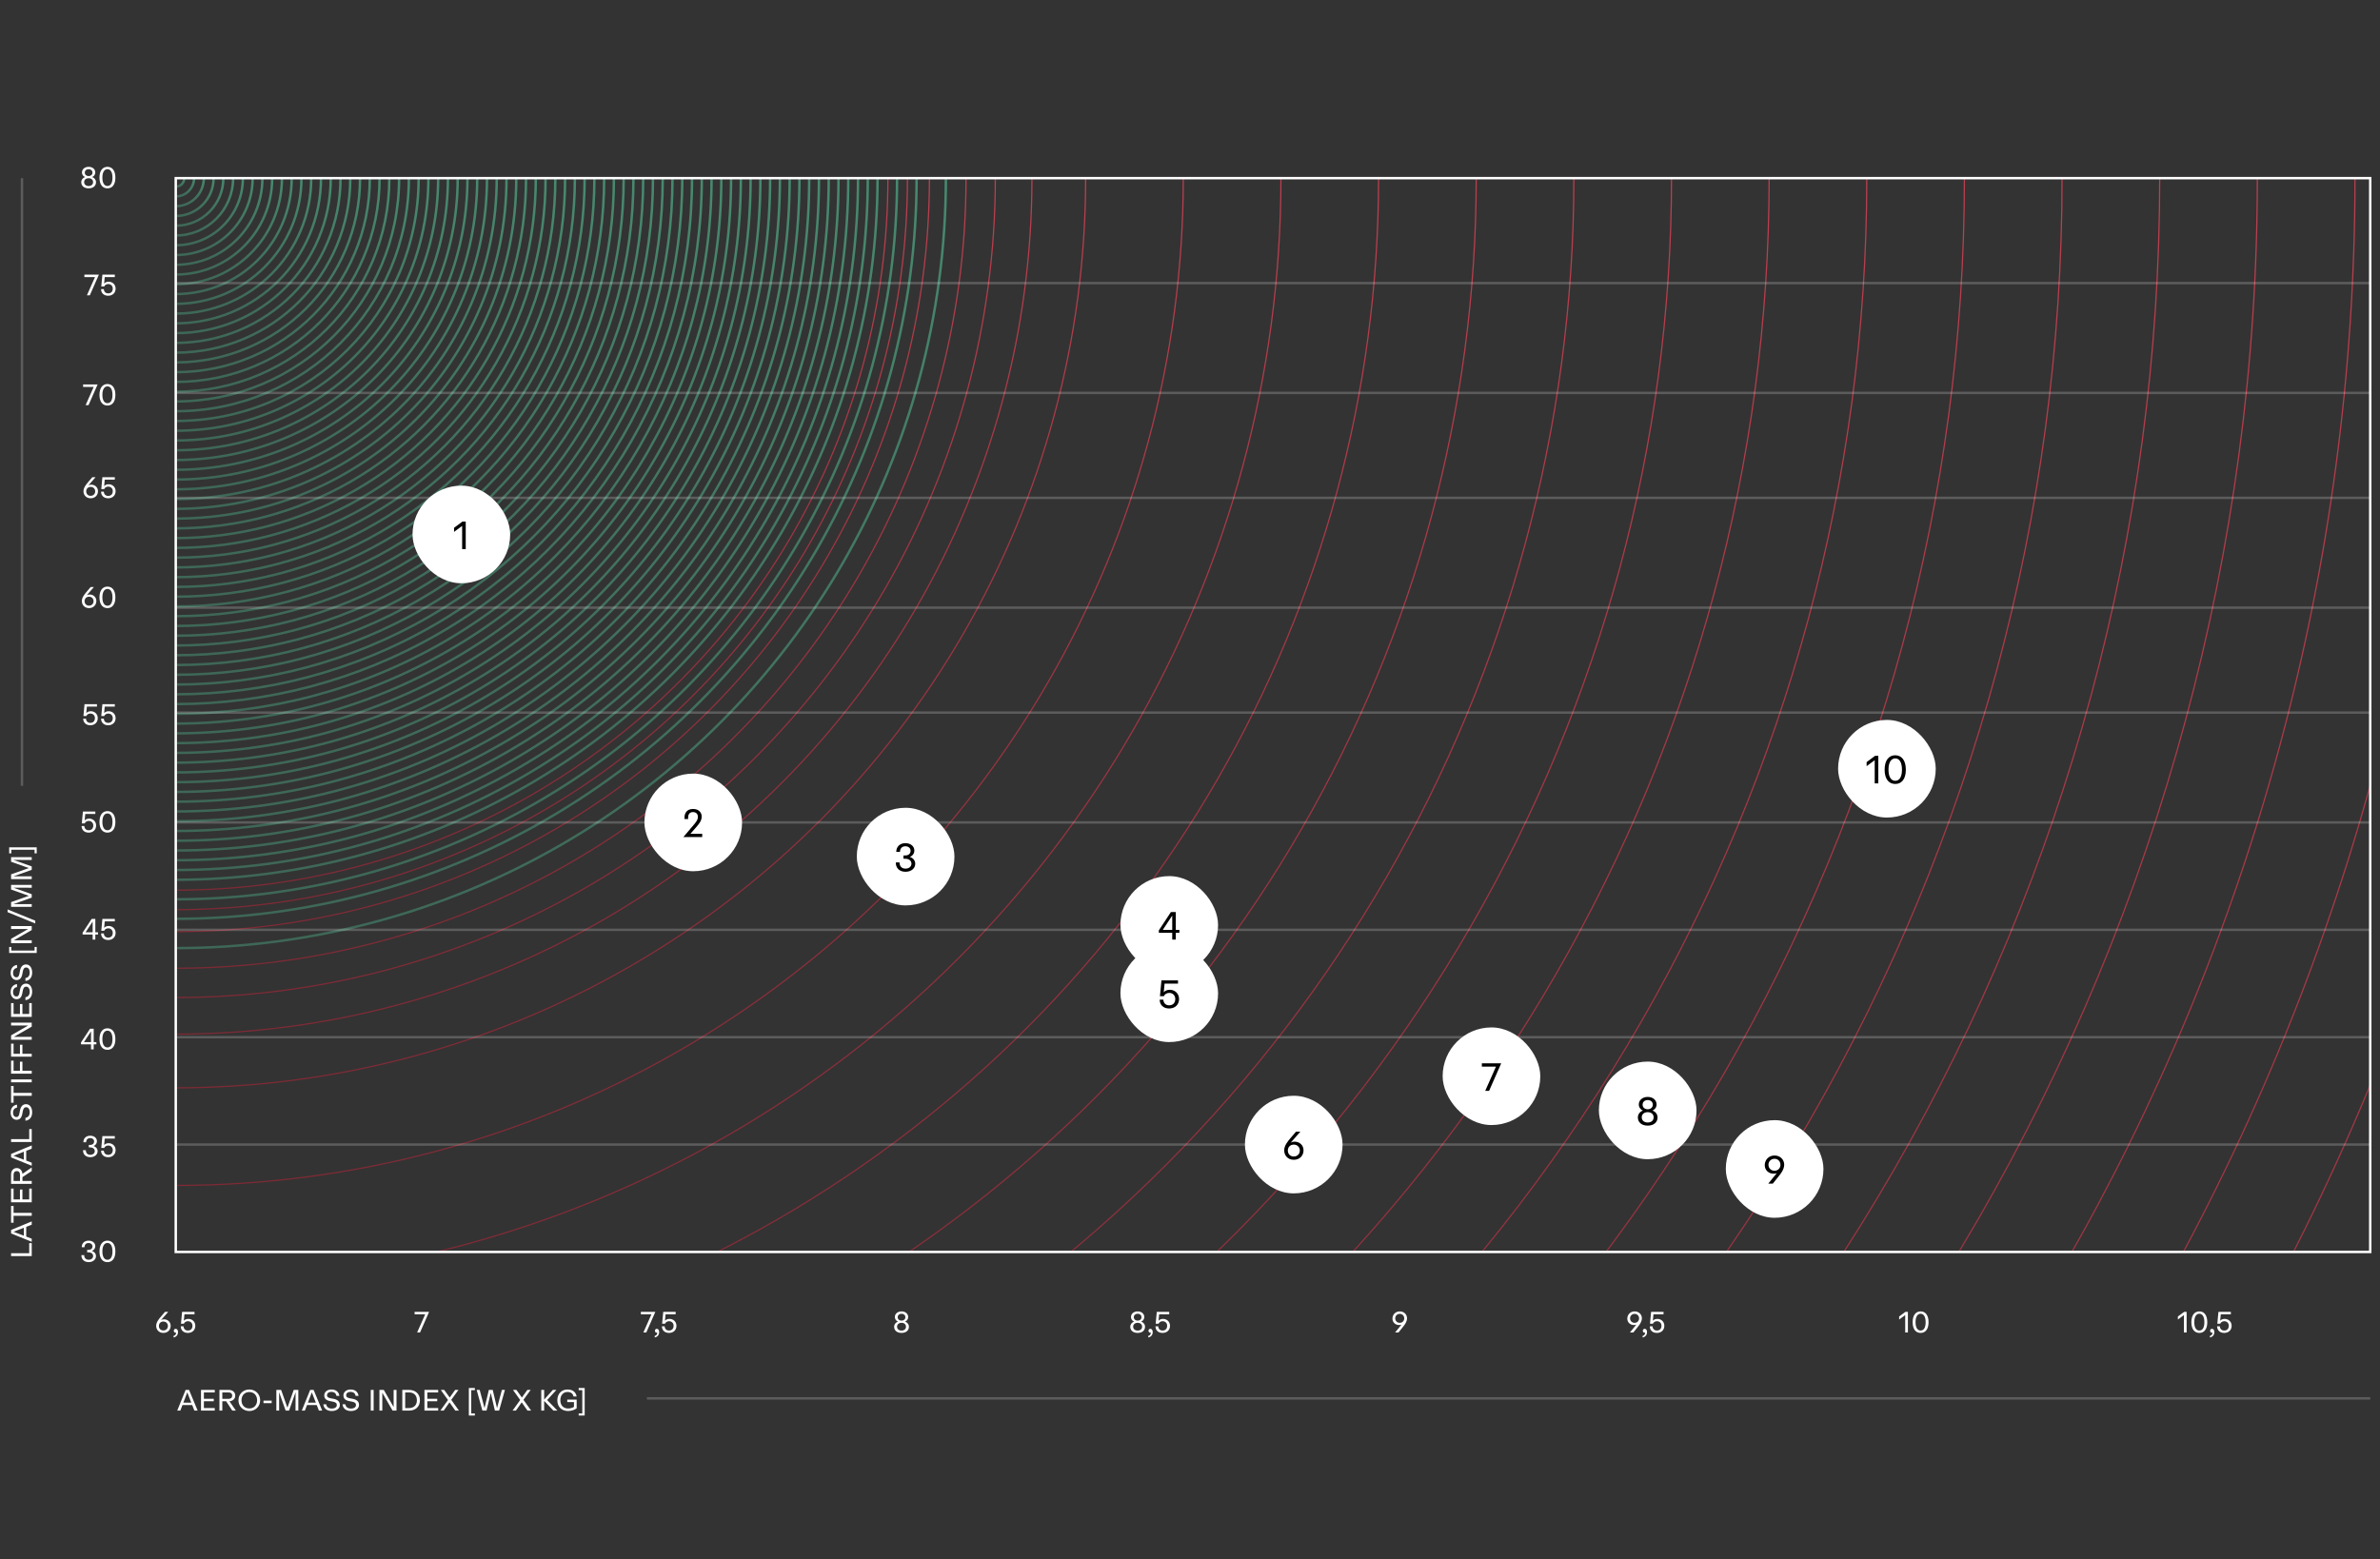 <svg xmlns="http://www.w3.org/2000/svg" fill="none" viewBox="0 0 975 639" height="639" width="975">
<rect x="0" y="0" width="975" height="639" fill="#333333" stroke="none"/>
<g clip-path="url(#clip0_6528_12482)">
<mask height="440" width="899" y="73" x="72" maskUnits="userSpaceOnUse" style="mask-type:alpha" id="mask0_6528_12482">
<rect stroke-width="0.31" stroke="black" fill="black" height="439.69" width="898.69" y="73.155" x="72.155"></rect>
</mask>
<g mask="url(#mask0_6528_12482)">
<circle stroke="url(#paint0_linear_6528_12482)" r="3.5" cy="73" cx="72"></circle>
<circle stroke="url(#paint1_linear_6528_12482)" r="7.5" cy="73" cx="72"></circle>
<circle stroke="url(#paint2_linear_6528_12482)" r="11.5" cy="73" cx="72"></circle>
<circle stroke="url(#paint3_linear_6528_12482)" r="15.5" cy="73" cx="72"></circle>
<circle stroke="url(#paint4_linear_6528_12482)" r="19.5" cy="73" cx="72"></circle>
<circle stroke="url(#paint5_linear_6528_12482)" r="23.5" cy="73" cx="72"></circle>
<circle stroke="url(#paint6_linear_6528_12482)" r="27.5" cy="73" cx="72"></circle>
<circle stroke="url(#paint7_linear_6528_12482)" r="31.5" cy="73" cx="72"></circle>
<circle stroke="url(#paint8_linear_6528_12482)" r="35.5" cy="73" cx="72"></circle>
<circle stroke="url(#paint9_linear_6528_12482)" r="39.5" cy="73" cx="72"></circle>
<circle stroke="url(#paint10_linear_6528_12482)" r="43.5" cy="73" cx="72"></circle>
<circle stroke="url(#paint11_linear_6528_12482)" r="47.5" cy="73" cx="72"></circle>
<circle stroke="url(#paint12_linear_6528_12482)" r="51.5" cy="73" cx="72"></circle>
<circle stroke="url(#paint13_linear_6528_12482)" r="55.5" cy="73" cx="72"></circle>
<circle stroke="url(#paint14_linear_6528_12482)" r="59.5" cy="73" cx="72"></circle>
<circle stroke="url(#paint15_linear_6528_12482)" r="63.5" cy="73" cx="72"></circle>
<circle stroke="url(#paint16_linear_6528_12482)" r="67.5" cy="73" cx="72"></circle>
<circle stroke="url(#paint17_linear_6528_12482)" r="71.5" cy="73" cx="72"></circle>
<circle stroke="url(#paint18_linear_6528_12482)" r="75.5" cy="73" cx="72"></circle>
<circle stroke="url(#paint19_linear_6528_12482)" r="79.5" cy="73" cx="72"></circle>
<circle stroke="url(#paint20_linear_6528_12482)" r="83.5" cy="73" cx="72"></circle>
<circle stroke="url(#paint21_linear_6528_12482)" r="87.5" cy="73" cx="72"></circle>
<circle stroke="url(#paint22_linear_6528_12482)" r="91.5" cy="73" cx="72"></circle>
<circle stroke="url(#paint23_linear_6528_12482)" r="95.5" cy="73" cx="72"></circle>
<circle stroke="url(#paint24_linear_6528_12482)" r="99.5" cy="73" cx="72"></circle>
<circle stroke="url(#paint25_linear_6528_12482)" r="103.5" cy="73" cx="72"></circle>
<circle stroke="url(#paint26_linear_6528_12482)" r="107.5" cy="73" cx="72"></circle>
<circle stroke="url(#paint27_linear_6528_12482)" r="111.5" cy="73" cx="72"></circle>
<circle stroke="url(#paint28_linear_6528_12482)" r="115.5" cy="73" cx="72"></circle>
<circle stroke="url(#paint29_linear_6528_12482)" r="119.5" cy="73" cx="72"></circle>
<circle stroke="url(#paint30_linear_6528_12482)" r="123.5" cy="73" cx="72"></circle>
<circle stroke="url(#paint31_linear_6528_12482)" r="127.5" cy="73" cx="72"></circle>
<circle stroke="url(#paint32_linear_6528_12482)" r="131.5" cy="73" cx="72"></circle>
<circle stroke="url(#paint33_linear_6528_12482)" r="135.5" cy="73" cx="72"></circle>
<circle stroke="url(#paint34_linear_6528_12482)" r="139.5" cy="73" cx="72"></circle>
<circle stroke="url(#paint35_linear_6528_12482)" r="143.5" cy="73" cx="72"></circle>
<circle stroke="url(#paint36_linear_6528_12482)" r="147.5" cy="73" cx="72"></circle>
<circle stroke="url(#paint37_linear_6528_12482)" r="151.5" cy="73" cx="72"></circle>
<circle stroke="url(#paint38_linear_6528_12482)" r="155.5" cy="73" cx="72"></circle>
<circle stroke="url(#paint39_linear_6528_12482)" r="159.5" cy="73" cx="72"></circle>
<circle stroke="url(#paint40_linear_6528_12482)" r="163.5" cy="73" cx="72"></circle>
<circle stroke="url(#paint41_linear_6528_12482)" r="167.5" cy="73" cx="72"></circle>
<circle stroke="url(#paint42_linear_6528_12482)" r="171.5" cy="73" cx="72"></circle>
<circle stroke="url(#paint43_linear_6528_12482)" r="175.5" cy="73" cx="72"></circle>
<circle stroke="url(#paint44_linear_6528_12482)" r="179.5" cy="73" cx="72"></circle>
<circle stroke="url(#paint45_linear_6528_12482)" r="183.5" cy="73" cx="72"></circle>
<circle stroke="url(#paint46_linear_6528_12482)" r="187.5" cy="73" cx="72"></circle>
<circle stroke="url(#paint47_linear_6528_12482)" r="191.5" cy="73" cx="72"></circle>
<circle stroke="url(#paint48_linear_6528_12482)" r="195.5" cy="73" cx="72"></circle>
<circle stroke="url(#paint49_linear_6528_12482)" r="199.5" cy="73" cx="72"></circle>
<circle stroke="url(#paint50_linear_6528_12482)" r="203.5" cy="73" cx="72"></circle>
<circle stroke="url(#paint51_linear_6528_12482)" r="207.5" cy="73" cx="72"></circle>
<circle stroke="url(#paint52_linear_6528_12482)" r="211.5" cy="73" cx="72"></circle>
<circle stroke="url(#paint53_linear_6528_12482)" r="215.5" cy="73" cx="72"></circle>
<circle stroke="url(#paint54_linear_6528_12482)" r="219.5" cy="73" cx="72"></circle>
<circle stroke="url(#paint55_linear_6528_12482)" r="223.5" cy="73" cx="72"></circle>
<circle stroke="url(#paint56_linear_6528_12482)" r="227.5" cy="73" cx="72"></circle>
<circle stroke="url(#paint57_linear_6528_12482)" r="231.5" cy="73" cx="72"></circle>
<circle stroke="url(#paint58_linear_6528_12482)" r="235.5" cy="73" cx="72"></circle>
<circle stroke="url(#paint59_linear_6528_12482)" r="239.5" cy="73" cx="72"></circle>
<circle stroke="url(#paint60_linear_6528_12482)" r="243.5" cy="73" cx="72"></circle>
<circle stroke="url(#paint61_linear_6528_12482)" r="247.5" cy="73" cx="72"></circle>
<circle stroke="url(#paint62_linear_6528_12482)" r="251.5" cy="73" cx="72"></circle>
<circle stroke="url(#paint63_linear_6528_12482)" r="255.5" cy="73" cx="72"></circle>
<circle stroke="url(#paint64_linear_6528_12482)" r="259.5" cy="73" cx="72"></circle>
<circle stroke="url(#paint65_linear_6528_12482)" r="263.5" cy="73" cx="72"></circle>
<circle stroke="url(#paint66_linear_6528_12482)" r="267.5" cy="73" cx="72"></circle>
<circle stroke="url(#paint67_linear_6528_12482)" r="271.5" cy="73" cx="72"></circle>
<circle stroke="url(#paint68_linear_6528_12482)" r="275.5" cy="73" cx="72"></circle>
<circle stroke="url(#paint69_linear_6528_12482)" r="279.5" cy="73" cx="72"></circle>
<circle stroke="url(#paint70_linear_6528_12482)" r="283.5" cy="73" cx="72"></circle>
<circle stroke="url(#paint71_linear_6528_12482)" r="287.5" cy="73" cx="72"></circle>
<circle stroke-width="0.5" stroke="url(#paint72_linear_6528_12482)" r="291.75" cy="73" cx="72"></circle>
<circle stroke="url(#paint73_linear_6528_12482)" r="295.5" cy="73" cx="72"></circle>
<circle stroke-width="0.5" stroke="url(#paint74_linear_6528_12482)" r="299.75" cy="73" cx="72"></circle>
<circle stroke="url(#paint75_linear_6528_12482)" r="303.5" cy="73" cx="72"></circle>
<circle stroke-width="0.5" stroke="url(#paint76_linear_6528_12482)" r="308.75" cy="73" cx="72"></circle>
<circle stroke="url(#paint77_linear_6528_12482)" r="315.5" cy="73" cx="72"></circle>
<circle stroke-width="0.5" stroke="url(#paint78_linear_6528_12482)" r="323.75" cy="73" cx="72"></circle>
<circle stroke-width="0.5" stroke="url(#paint79_linear_6528_12482)" r="335.75" cy="73" cx="72"></circle>
<circle stroke-width="0.5" stroke="url(#paint80_linear_6528_12482)" r="350.75" cy="73" cx="72"></circle>
<circle stroke-width="0.5" stroke="url(#paint81_linear_6528_12482)" r="372.75" cy="73" cx="72"></circle>
<circle stroke-width="0.5" stroke="url(#paint82_linear_6528_12482)" r="412.75" cy="73" cx="72"></circle>
<circle stroke-width="0.5" stroke="url(#paint83_linear_6528_12482)" r="452.75" cy="73" cx="72"></circle>
<circle stroke-width="0.5" stroke="url(#paint84_linear_6528_12482)" r="492.75" cy="73" cx="72"></circle>
<circle stroke-width="0.5" stroke="url(#paint85_linear_6528_12482)" r="532.75" cy="73" cx="72"></circle>
<circle stroke-width="0.5" stroke="url(#paint86_linear_6528_12482)" r="572.75" cy="73" cx="72"></circle>
<circle stroke-width="0.5" stroke="url(#paint87_linear_6528_12482)" r="612.75" cy="73" cx="72"></circle>
<circle stroke-width="0.5" stroke="url(#paint88_linear_6528_12482)" r="652.75" cy="73" cx="72"></circle>
<circle stroke-width="0.5" stroke="url(#paint89_linear_6528_12482)" r="692.75" cy="73" cx="72"></circle>
<circle stroke-width="0.5" stroke="url(#paint90_linear_6528_12482)" r="732.75" cy="73" cx="72"></circle>
<circle stroke-width="0.5" stroke="url(#paint91_linear_6528_12482)" r="772.75" cy="73" cx="72"></circle>
<circle stroke-width="0.5" stroke="url(#paint92_linear_6528_12482)" r="812.75" cy="73" cx="72"></circle>
<circle stroke-width="0.5" stroke="url(#paint93_linear_6528_12482)" r="852.75" cy="73" cx="72"></circle>
<circle stroke-width="0.5" stroke="url(#paint94_linear_6528_12482)" r="892.75" cy="73" cx="72"></circle>
<circle stroke-width="0.5" stroke="url(#paint95_linear_6528_12482)" r="932.75" cy="73" cx="72"></circle>
<circle stroke-width="0.5" stroke="url(#paint96_linear_6528_12482)" r="972.75" cy="73" cx="72"></circle>
<circle stroke-width="0.5" stroke="url(#paint97_linear_6528_12482)" r="1012.75" cy="73" cx="72"></circle>
<circle stroke-width="0.5" stroke="url(#paint98_linear_6528_12482)" r="1052.75" cy="73" cx="72"></circle>
<circle stroke-width="0.5" stroke="url(#paint99_linear_6528_12482)" r="1092.75" cy="73" cx="72"></circle>
<circle stroke-width="0.5" stroke="url(#paint100_linear_6528_12482)" r="1132.75" cy="73" cx="72"></circle>
</g>
<path stroke-miterlimit="10" stroke="white" d="M971 73H72V513H971V73Z"></path>
<path stroke-miterlimit="10" stroke-opacity="0.2" stroke="white" d="M72 116H971"></path>
<path stroke-miterlimit="10" stroke-opacity="0.2" stroke="white" d="M72 161H971"></path>
<path stroke-miterlimit="10" stroke-opacity="0.2" stroke="white" d="M72 204H971"></path>
<path stroke-miterlimit="10" stroke-opacity="0.2" stroke="white" d="M72 292H971"></path>
<path stroke-miterlimit="10" stroke-opacity="0.2" stroke="white" d="M72 381H971"></path>
<path stroke-miterlimit="10" stroke-opacity="0.2" stroke="white" d="M72 469H971"></path>
<path stroke-miterlimit="10" stroke-opacity="0.2" stroke="white" d="M72 249H971"></path>
<path stroke-miterlimit="10" stroke-opacity="0.2" stroke="white" d="M72 337H971"></path>
<path stroke-miterlimit="10" stroke-opacity="0.2" stroke="white" d="M72 425H971"></path>
<rect fill="white" rx="20" height="40" width="40" y="199" x="169"></rect>
<path fill="black" d="M189.322 225V215.496L186.01 217.944V216.28L189.45 213.72H190.794V225H189.322Z"></path>
<rect fill="white" rx="20" height="40" width="40" y="331" x="351"></rect>
<path fill="black" d="M370.957 357.224C368.205 357.224 366.893 355.384 366.989 353.4H368.525C368.493 354.952 369.405 355.928 370.957 355.928C372.381 355.928 373.389 355.08 373.389 353.896C373.389 352.84 372.573 351.88 370.813 351.88H370.125V350.536H370.813C372.333 350.536 373.037 349.672 373.037 348.6C373.037 347.576 372.205 346.776 370.893 346.776C369.677 346.776 368.717 347.48 368.685 349.064H367.165C367.181 346.952 368.621 345.496 370.893 345.496C373.229 345.496 374.573 346.904 374.573 348.488C374.573 349.72 373.821 350.744 372.701 351.112C373.949 351.512 374.941 352.52 374.941 353.96C374.941 355.8 373.325 357.224 370.957 357.224Z"></path>
<rect fill="white" rx="20" height="40" width="40" y="317" x="264"></rect>
<path fill="black" d="M284.357 337.8C285.445 336.504 285.909 335.736 285.909 334.712C285.909 333.656 285.285 332.76 283.877 332.76C282.309 332.76 281.749 334.008 281.925 335.608H280.421C280.213 333.064 281.541 331.48 283.893 331.48C286.357 331.48 287.461 333.032 287.461 334.584C287.461 336.2 286.533 337.432 285.285 338.856L282.837 341.656H287.669V343H279.941L284.357 337.8Z"></path>
<rect fill="white" rx="20" height="40" width="40" y="359" x="459"></rect>
<path fill="black" d="M474.733 381.24L479.677 373.72H481.677V381.032H483.149V382.232H481.677V385H480.221V382.232H474.733V381.24ZM476.349 381.032H480.221V375.144L476.349 381.032Z"></path>
<rect fill="white" rx="20" height="40" width="40" y="387" x="459"></rect>
<path fill="black" d="M478.973 413.24C476.397 413.24 475.085 411.576 475.085 409.64H476.589C476.653 411.08 477.613 411.944 478.941 411.944C480.525 411.944 481.469 410.936 481.469 409.352C481.469 407.832 480.413 406.856 478.989 406.856C477.997 406.856 477.133 407.368 476.797 408.2H475.197L475.805 401.72H482.589V403.048H477.085L476.749 406.616C477.149 406.104 477.933 405.576 479.229 405.576C481.213 405.576 483.021 407.016 483.021 409.352C483.021 411.752 481.277 413.24 478.973 413.24Z"></path>
<rect fill="white" rx="20" height="40" width="40" y="449" x="510"></rect>
<path fill="black" d="M530.01 475.24C527.546 475.24 526.09 473.432 526.09 471.384C526.09 469.4 527.578 467.64 528.778 466.232L530.922 463.72H532.698L528.698 468.28C529.162 467.928 529.722 467.816 530.426 467.816C532.362 467.816 534.01 469.256 534.01 471.352C534.01 473.48 532.49 475.24 530.01 475.24ZM527.578 471.448C527.578 472.888 528.586 473.896 530.01 473.896C531.45 473.896 532.49 472.888 532.49 471.448C532.49 470.024 531.45 469.016 530.01 469.016C528.586 469.016 527.578 470.024 527.578 471.448Z"></path>
<rect fill="white" rx="20" height="40" width="40" y="295" x="753"></rect>
<path fill="black" d="M768.002 321V311.496L764.69 313.944V312.28L768.13 309.72H769.474V321H768.002ZM776.414 321.24C773.854 321.24 772.062 319.304 772.062 315.4C772.062 311.464 773.854 309.48 776.414 309.48C778.974 309.48 780.75 311.464 780.75 315.4C780.75 319.304 778.974 321.24 776.414 321.24ZM773.646 315.384C773.646 318.424 774.766 319.944 776.43 319.944C778.094 319.944 779.166 318.424 779.166 315.384C779.166 312.344 778.094 310.76 776.43 310.76C774.766 310.76 773.646 312.344 773.646 315.384Z"></path>
<rect fill="white" rx="20" height="40" width="40" y="421" x="591"></rect>
<path fill="black" d="M608.437 447L612.853 437.048H607.061V435.72H614.981L610.021 447H608.437Z"></path>
<rect fill="white" rx="20" height="40" width="40" y="435" x="655"></rect>
<path fill="black" d="M675.007 461.24C672.431 461.24 670.975 459.8 670.975 457.896C670.975 456.536 671.855 455.464 673.071 455.08C672.031 454.648 671.359 453.688 671.359 452.568C671.359 450.824 672.847 449.48 675.007 449.48C677.183 449.48 678.639 450.824 678.639 452.568C678.639 453.704 677.935 454.68 676.911 455.08C678.143 455.448 679.039 456.52 679.039 457.896C679.039 459.8 677.583 461.24 675.007 461.24ZM672.559 457.832C672.559 459.096 673.519 459.96 675.007 459.96C676.495 459.96 677.439 459.096 677.439 457.832C677.439 456.584 676.495 455.72 675.007 455.72C673.519 455.72 672.559 456.584 672.559 457.832ZM672.911 452.664C672.911 453.752 673.759 454.536 675.007 454.536C676.255 454.536 677.103 453.752 677.103 452.664C677.103 451.528 676.255 450.76 675.007 450.76C673.759 450.76 672.911 451.528 672.911 452.664Z"></path>
<rect fill="white" rx="20" height="40" width="40" y="459" x="707"></rect>
<path fill="black" d="M724.395 485L727.883 480.712C727.579 480.856 727.019 480.936 726.539 480.936C724.603 480.936 722.955 479.512 722.955 477.448C722.955 475.368 724.491 473.48 726.955 473.48C729.435 473.48 730.923 475.32 730.923 477.224C730.923 479.176 729.499 480.952 728.827 481.784L726.251 485H724.395ZM724.475 477.288C724.475 478.68 725.531 479.736 726.955 479.736C728.347 479.736 729.387 478.68 729.387 477.288C729.387 475.88 728.347 474.824 726.955 474.824C725.531 474.824 724.475 475.88 724.475 477.288Z"></path>
<path fill="white" d="M35.08 166L38.392 158.536H34.048V157.54H39.988L36.268 166H35.08ZM44.016 166.18C42.096 166.18 40.752 164.728 40.752 161.8C40.752 158.848 42.096 157.36 44.016 157.36C45.935 157.36 47.267 158.848 47.267 161.8C47.267 164.728 45.935 166.18 44.016 166.18ZM41.94 161.788C41.94 164.068 42.779 165.208 44.028 165.208C45.276 165.208 46.08 164.068 46.08 161.788C46.08 159.508 45.276 158.32 44.028 158.32C42.779 158.32 41.94 159.508 41.94 161.788Z"></path>
<path fill="white" d="M35.607 121L38.919 113.536H34.575V112.54H40.515L36.795 121H35.607ZM44.324 121.18C42.392 121.18 41.407 119.932 41.407 118.48H42.535C42.584 119.56 43.303 120.208 44.3 120.208C45.487 120.208 46.196 119.452 46.196 118.264C46.196 117.124 45.404 116.392 44.336 116.392C43.592 116.392 42.944 116.776 42.691 117.4H41.492L41.947 112.54H47.035V113.536H42.907L42.656 116.212C42.956 115.828 43.544 115.432 44.516 115.432C46.004 115.432 47.359 116.512 47.359 118.264C47.359 120.064 46.051 121.18 44.324 121.18Z"></path>
<path fill="white" d="M36.31 77.18C34.378 77.18 33.286 76.1 33.286 74.672C33.286 73.652 33.946 72.848 34.858 72.56C34.078 72.236 33.574 71.516 33.574 70.676C33.574 69.368 34.69 68.36 36.31 68.36C37.942 68.36 39.034 69.368 39.034 70.676C39.034 71.528 38.506 72.26 37.738 72.56C38.662 72.836 39.334 73.64 39.334 74.672C39.334 76.1 38.242 77.18 36.31 77.18ZM34.474 74.624C34.474 75.572 35.194 76.22 36.31 76.22C37.426 76.22 38.134 75.572 38.134 74.624C38.134 73.688 37.426 73.04 36.31 73.04C35.194 73.04 34.474 73.688 34.474 74.624ZM34.738 70.748C34.738 71.564 35.374 72.152 36.31 72.152C37.246 72.152 37.882 71.564 37.882 70.748C37.882 69.896 37.246 69.32 36.31 69.32C35.374 69.32 34.738 69.896 34.738 70.748ZM44.016 77.18C42.096 77.18 40.752 75.728 40.752 72.8C40.752 69.848 42.096 68.36 44.016 68.36C45.935 68.36 47.267 69.848 47.267 72.8C47.267 75.728 45.935 77.18 44.016 77.18ZM41.94 72.788C41.94 75.068 42.779 76.208 44.028 76.208C45.276 76.208 46.08 75.068 46.08 72.788C46.08 70.508 45.276 69.32 44.028 69.32C42.779 69.32 41.94 70.508 41.94 72.788Z"></path>
<path fill="white" d="M37.138 204.18C35.29 204.18 34.198 202.824 34.198 201.288C34.198 199.8 35.314 198.48 36.214 197.424L37.822 195.54H39.154L36.154 198.96C36.502 198.696 36.922 198.612 37.45 198.612C38.902 198.612 40.138 199.692 40.138 201.264C40.138 202.86 38.998 204.18 37.138 204.18ZM35.314 201.336C35.314 202.416 36.07 203.172 37.138 203.172C38.218 203.172 38.998 202.416 38.998 201.336C38.998 200.268 38.218 199.512 37.138 199.512C36.07 199.512 35.314 200.268 35.314 201.336ZM44.324 204.18C42.392 204.18 41.407 202.932 41.407 201.48H42.535C42.584 202.56 43.303 203.208 44.3 203.208C45.487 203.208 46.196 202.452 46.196 201.264C46.196 200.124 45.404 199.392 44.336 199.392C43.592 199.392 42.944 199.776 42.691 200.4H41.492L41.947 195.54H47.035V196.536H42.907L42.656 199.212C42.956 198.828 43.544 198.432 44.516 198.432C46.004 198.432 47.359 199.512 47.359 201.264C47.359 203.064 46.051 204.18 44.324 204.18Z"></path>
<path fill="white" d="M36.47 249.18C34.622 249.18 33.53 247.824 33.53 246.288C33.53 244.8 34.646 243.48 35.546 242.424L37.154 240.54H38.486L35.486 243.96C35.834 243.696 36.254 243.612 36.782 243.612C38.234 243.612 39.47 244.692 39.47 246.264C39.47 247.86 38.33 249.18 36.47 249.18ZM34.646 246.336C34.646 247.416 35.402 248.172 36.47 248.172C37.55 248.172 38.33 247.416 38.33 246.336C38.33 245.268 37.55 244.512 36.47 244.512C35.402 244.512 34.646 245.268 34.646 246.336ZM44.016 249.18C42.096 249.18 40.752 247.728 40.752 244.8C40.752 241.848 42.096 240.36 44.016 240.36C45.935 240.36 47.267 241.848 47.267 244.8C47.267 247.728 45.935 249.18 44.016 249.18ZM41.94 244.788C41.94 247.068 42.779 248.208 44.028 248.208C45.276 248.208 46.08 247.068 46.08 244.788C46.08 242.508 45.276 241.32 44.028 241.32C42.779 241.32 41.94 242.508 41.94 244.788Z"></path>
<path fill="white" d="M37.011 297.18C35.079 297.18 34.095 295.932 34.095 294.48H35.223C35.271 295.56 35.991 296.208 36.987 296.208C38.175 296.208 38.883 295.452 38.883 294.264C38.883 293.124 38.091 292.392 37.023 292.392C36.279 292.392 35.631 292.776 35.379 293.4H34.179L34.635 288.54H39.723V289.536H35.595L35.343 292.212C35.643 291.828 36.231 291.432 37.203 291.432C38.691 291.432 40.047 292.512 40.047 294.264C40.047 296.064 38.739 297.18 37.011 297.18ZM44.324 297.18C42.392 297.18 41.407 295.932 41.407 294.48H42.535C42.584 295.56 43.303 296.208 44.3 296.208C45.487 296.208 46.196 295.452 46.196 294.264C46.196 293.124 45.404 292.392 44.336 292.392C43.592 292.392 42.944 292.776 42.691 293.4H41.492L41.947 288.54H47.035V289.536H42.907L42.656 292.212C42.956 291.828 43.544 291.432 44.516 291.432C46.004 291.432 47.359 292.512 47.359 294.264C47.359 296.064 46.051 297.18 44.324 297.18Z"></path>
<path fill="white" d="M36.343 341.18C34.411 341.18 33.427 339.932 33.427 338.48H34.555C34.603 339.56 35.323 340.208 36.319 340.208C37.507 340.208 38.215 339.452 38.215 338.264C38.215 337.124 37.423 336.392 36.355 336.392C35.611 336.392 34.963 336.776 34.711 337.4H33.511L33.967 332.54H39.055V333.536H34.927L34.675 336.212C34.975 335.828 35.563 335.432 36.535 335.432C38.023 335.432 39.379 336.512 39.379 338.264C39.379 340.064 38.071 341.18 36.343 341.18ZM44.016 341.18C42.096 341.18 40.752 339.728 40.752 336.8C40.752 333.848 42.096 332.36 44.016 332.36C45.935 332.36 47.267 333.848 47.267 336.8C47.267 339.728 45.935 341.18 44.016 341.18ZM41.94 336.788C41.94 339.068 42.779 340.208 44.028 340.208C45.276 340.208 46.08 339.068 46.08 336.788C46.08 334.508 45.276 333.32 44.028 333.32C42.779 333.32 41.94 334.508 41.94 336.788Z"></path>
<path fill="white" d="M33.842 382.18L37.55 376.54H39.05V382.024H40.154V382.924H39.05V385H37.958V382.924H33.842V382.18ZM35.054 382.024H37.958V377.608L35.054 382.024ZM44.324 385.18C42.392 385.18 41.407 383.932 41.407 382.48H42.535C42.584 383.56 43.303 384.208 44.3 384.208C45.487 384.208 46.196 383.452 46.196 382.264C46.196 381.124 45.404 380.392 44.336 380.392C43.592 380.392 42.944 380.776 42.691 381.4H41.492L41.947 376.54H47.035V377.536H42.907L42.656 380.212C42.956 379.828 43.544 379.432 44.516 379.432C46.004 379.432 47.359 380.512 47.359 382.264C47.359 384.064 46.051 385.18 44.324 385.18Z"></path>
<path fill="white" d="M33.175 427.18L36.883 421.54H38.383V427.024H39.486V427.924H38.383V430H37.291V427.924H33.175V427.18ZM34.386 427.024H37.291V422.608L34.386 427.024ZM44.016 430.18C42.096 430.18 40.752 428.728 40.752 425.8C40.752 422.848 42.096 421.36 44.016 421.36C45.935 421.36 47.267 422.848 47.267 425.8C47.267 428.728 45.935 430.18 44.016 430.18ZM41.94 425.788C41.94 428.068 42.779 429.208 44.028 429.208C45.276 429.208 46.08 428.068 46.08 425.788C46.08 423.508 45.276 422.32 44.028 422.32C42.779 422.32 41.94 423.508 41.94 425.788Z"></path>
<path fill="white" d="M36.999 474.168C34.935 474.168 33.951 472.788 34.023 471.3H35.175C35.151 472.464 35.835 473.196 36.999 473.196C38.067 473.196 38.823 472.56 38.823 471.672C38.823 470.88 38.211 470.16 36.891 470.16H36.375V469.152H36.891C38.031 469.152 38.559 468.504 38.559 467.7C38.559 466.932 37.935 466.332 36.951 466.332C36.039 466.332 35.319 466.86 35.295 468.048H34.155C34.167 466.464 35.247 465.372 36.951 465.372C38.703 465.372 39.711 466.428 39.711 467.616C39.711 468.54 39.147 469.308 38.307 469.584C39.243 469.884 39.987 470.64 39.987 471.72C39.987 473.1 38.775 474.168 36.999 474.168ZM44.324 474.18C42.392 474.18 41.407 472.932 41.407 471.48H42.535C42.584 472.56 43.303 473.208 44.3 473.208C45.487 473.208 46.196 472.452 46.196 471.264C46.196 470.124 45.404 469.392 44.336 469.392C43.592 469.392 42.944 469.776 42.691 470.4H41.492L41.947 465.54H47.035V466.536H42.907L42.656 469.212C42.956 468.828 43.544 468.432 44.516 468.432C46.004 468.432 47.359 469.512 47.359 471.264C47.359 473.064 46.051 474.18 44.324 474.18Z"></path>
<path fill="white" d="M36.331 517.168C34.267 517.168 33.283 515.788 33.355 514.3H34.507C34.483 515.464 35.167 516.196 36.331 516.196C37.399 516.196 38.155 515.56 38.155 514.672C38.155 513.88 37.543 513.16 36.223 513.16H35.707V512.152H36.223C37.363 512.152 37.891 511.504 37.891 510.7C37.891 509.932 37.267 509.332 36.283 509.332C35.371 509.332 34.651 509.86 34.627 511.048H33.487C33.499 509.464 34.579 508.372 36.283 508.372C38.035 508.372 39.043 509.428 39.043 510.616C39.043 511.54 38.479 512.308 37.639 512.584C38.575 512.884 39.319 513.64 39.319 514.72C39.319 516.1 38.107 517.168 36.331 517.168ZM44.016 517.18C42.096 517.18 40.752 515.728 40.752 512.8C40.752 509.848 42.096 508.36 44.016 508.36C45.935 508.36 47.267 509.848 47.267 512.8C47.267 515.728 45.935 517.18 44.016 517.18ZM41.94 512.788C41.94 515.068 42.779 516.208 44.028 516.208C45.276 516.208 46.08 515.068 46.08 512.788C46.08 510.508 45.276 509.32 44.028 509.32C42.779 509.32 41.94 510.508 41.94 512.788Z"></path>
<path fill="white" d="M13 514.691L4.54 514.691L4.54 513.515L11.968 513.515L11.968 509.387L13 509.387L13 514.691ZM13 508.842L4.54 505.41L4.54 503.994L13 500.49L13 501.834L10.744 502.71L10.744 506.706L13 507.57L13 508.842ZM9.76 506.346L9.76 503.082L5.536 504.738L9.76 506.346ZM13 498.18L5.56 498.18L5.56 501.024L4.54 501.024L4.54 494.148L5.56 494.148L5.56 496.992L13 496.992L13 498.18ZM13 492.648L4.54 492.648L4.54 487.02L5.56 487.02L5.56 491.472L8.176 491.472L8.176 487.416L9.184 487.416L9.184 491.472L11.968 491.472L11.968 487.02L13 487.02L13 492.648ZM13 485.101L4.54 485.101L4.54 481.213C4.54 479.749 5.44 478.621 6.88 478.621C8.284 478.621 9.112 479.749 9.184 480.997L13 478.381L13 479.845L9.196 482.341L9.196 483.925L13 483.925L13 485.101ZM8.2 483.925L8.2 481.393C8.2 480.397 7.708 479.869 6.88 479.869C6.052 479.869 5.56 480.397 5.56 481.393L5.56 483.925L8.2 483.925ZM13 477.694L4.54 474.262L4.54 472.846L13 469.342L13 470.686L10.744 471.562L10.744 475.558L13 476.422L13 477.694ZM9.76 475.198L9.76 471.934L5.536 473.59L9.76 475.198ZM13 467.957L4.54 467.957L4.54 466.781L11.968 466.781L11.968 462.653L13 462.653L13 467.957ZM13.18 455.787C13.18 457.947 11.932 459.111 10.42 459.207L10.42 458.043C11.212 457.947 12.172 457.383 12.172 455.787C12.172 454.287 11.44 453.699 10.756 453.699C10.036 453.699 9.568 454.047 9.316 455.439L9.16 456.303C8.836 458.127 8.056 458.847 6.76 458.847C5.512 458.847 4.36 457.755 4.36 455.931C4.36 453.699 5.752 452.787 6.976 452.655L6.976 453.843C6.124 454.011 5.344 454.551 5.344 455.919C5.344 457.227 6.076 457.731 6.664 457.731C7.42 457.731 7.768 457.335 7.996 456.051L8.152 455.175C8.452 453.459 9.268 452.451 10.672 452.451C12.124 452.451 13.18 453.735 13.18 455.787ZM13 449.02L5.56 449.02L5.56 451.864L4.54 451.864L4.54 444.988L5.56 444.988L5.56 447.832L13 447.832L13 449.02ZM13 443.488L4.54 443.488L4.54 442.312L13 442.312L13 443.488ZM13 439.937L4.54 439.937L4.54 434.609L5.56 434.609L5.56 438.761L8.176 438.761L8.176 435.029L9.184 435.029L9.184 438.761L13 438.761L13 439.937ZM13 432.988L4.54 432.988L4.54 427.66L5.56 427.66L5.56 431.812L8.176 431.812L8.176 428.08L9.184 428.08L9.184 431.812L13 431.812L13 432.988ZM13 426.039L4.54 426.039L4.54 424.251L11.548 420.219L4.54 420.219L4.54 419.043L13 419.043L13 420.663L5.68 424.863L13 424.863L13 426.039ZM13 416.664L4.54 416.664L4.54 411.036L5.56 411.036L5.56 415.488L8.176 415.488L8.176 411.432L9.184 411.432L9.184 415.488L11.968 415.488L11.968 411.036L13 411.036L13 416.664ZM13.18 406.381C13.18 408.541 11.932 409.705 10.42 409.801L10.42 408.637C11.212 408.541 12.172 407.977 12.172 406.381C12.172 404.881 11.44 404.293 10.756 404.293C10.036 404.293 9.568 404.641 9.316 406.033L9.16 406.897C8.836 408.721 8.056 409.441 6.76 409.441C5.512 409.441 4.36 408.349 4.36 406.525C4.36 404.293 5.752 403.381 6.976 403.249L6.976 404.437C6.124 404.605 5.344 405.145 5.344 406.513C5.344 407.821 6.076 408.325 6.664 408.325C7.42 408.325 7.768 407.929 7.996 406.645L8.152 405.769C8.452 404.053 9.268 403.045 10.672 403.045C12.124 403.045 13.18 404.329 13.18 406.381ZM13.18 398.529C13.18 400.689 11.932 401.853 10.42 401.949L10.42 400.785C11.212 400.689 12.172 400.125 12.172 398.529C12.172 397.029 11.44 396.441 10.756 396.441C10.036 396.441 9.568 396.789 9.316 398.181L9.16 399.045C8.836 400.869 8.056 401.589 6.76 401.589C5.512 401.589 4.36 400.497 4.36 398.673C4.36 396.441 5.752 395.529 6.976 395.397L6.976 396.585C6.124 396.753 5.344 397.293 5.344 398.661C5.344 399.969 6.076 400.473 6.664 400.473C7.42 400.473 7.768 400.077 7.996 398.793L8.152 397.917C8.452 396.201 9.268 395.193 10.672 395.193C12.124 395.193 13.18 396.477 13.18 398.529ZM15.04 390.486L3.76 390.486L3.76 388.026L4.636 388.026L4.636 389.502L14.164 389.502L14.164 388.026L15.04 388.026L15.04 390.486ZM13 386.476L4.54 386.476L4.54 384.688L11.548 380.656L4.54 380.656L4.54 379.48L13 379.48L13 381.1L5.68 385.3L13 385.3L13 386.476ZM14.44 378.402L3.1 373.77L3.1 372.642L14.44 377.262L14.44 378.402ZM13 371.605L4.54 371.605L4.54 369.649L11.812 367.081L4.54 364.489L4.54 362.605L13 362.605L13 363.757L5.488 363.733L13 366.409L13 367.801L5.488 370.477L13 370.465L13 371.605ZM13 360.226L4.54 360.226L4.54 358.27L11.812 355.702L4.54 353.11L4.54 351.226L13 351.226L13 352.378L5.488 352.354L13 355.03L13 356.422L5.488 359.098L13 359.086L13 360.226ZM3.76 347.215L15.04 347.215L15.04 349.675L14.164 349.675L14.164 348.199L4.636 348.199L4.636 349.675L3.76 349.675L3.76 347.215Z"></path>
<path stroke-miterlimit="10" stroke="white" d="M9 322L9 73" opacity="0.2"></path>
<path fill="white" d="M66.916 546.18C65.069 546.18 63.977 544.824 63.977 543.288C63.977 541.8 65.093 540.48 65.993 539.424L67.6 537.54H68.933L65.933 540.96C66.281 540.696 66.701 540.612 67.228 540.612C68.68 540.612 69.916 541.692 69.916 543.264C69.916 544.86 68.776 546.18 66.916 546.18ZM65.093 543.336C65.093 544.416 65.849 545.172 66.916 545.172C67.996 545.172 68.776 544.416 68.776 543.336C68.776 542.268 67.996 541.512 66.916 541.512C65.849 541.512 65.093 542.268 65.093 543.336ZM71.102 547.404C71.786 547.224 72.134 546.816 72.158 546.084C72.11 546.096 72.062 546.096 72.014 546.096C71.462 546.096 71.198 545.736 71.198 545.292C71.198 544.86 71.498 544.5 71.954 544.5C72.422 544.5 72.926 544.848 72.926 545.832C72.926 546.984 72.266 547.812 71.102 548.04V547.404ZM76.973 546.18C75.041 546.18 74.057 544.932 74.057 543.48H75.185C75.233 544.56 75.953 545.208 76.949 545.208C78.137 545.208 78.845 544.452 78.845 543.264C78.845 542.124 78.053 541.392 76.985 541.392C76.241 541.392 75.593 541.776 75.341 542.4H74.141L74.597 537.54H79.685V538.536H75.557L75.305 541.212C75.605 540.828 76.193 540.432 77.165 540.432C78.653 540.432 80.009 541.512 80.009 543.264C80.009 545.064 78.701 546.18 76.973 546.18Z"></path>
<path fill="white" d="M170.882 546L174.194 538.536H169.85V537.54H175.79L172.07 546H170.882Z"></path>
<path fill="white" d="M263.569 546L266.881 538.536H262.537V537.54H268.477L264.757 546H263.569ZM268.207 547.404C268.891 547.224 269.239 546.816 269.263 546.084C269.215 546.096 269.167 546.096 269.119 546.096C268.567 546.096 268.303 545.736 268.303 545.292C268.303 544.86 268.603 544.5 269.059 544.5C269.527 544.5 270.031 544.848 270.031 545.832C270.031 546.984 269.371 547.812 268.207 548.04V547.404ZM274.078 546.18C272.146 546.18 271.162 544.932 271.162 543.48H272.29C272.338 544.56 273.058 545.208 274.054 545.208C275.242 545.208 275.95 544.452 275.95 543.264C275.95 542.124 275.158 541.392 274.09 541.392C273.346 541.392 272.698 541.776 272.446 542.4H271.246L271.702 537.54H276.79V538.536H272.662L272.41 541.212C272.71 540.828 273.298 540.432 274.27 540.432C275.758 540.432 277.114 541.512 277.114 543.264C277.114 545.064 275.806 546.18 274.078 546.18Z"></path>
<path fill="white" d="M369.325 546.18C367.393 546.18 366.301 545.1 366.301 543.672C366.301 542.652 366.961 541.848 367.873 541.56C367.093 541.236 366.589 540.516 366.589 539.676C366.589 538.368 367.705 537.36 369.325 537.36C370.957 537.36 372.049 538.368 372.049 539.676C372.049 540.528 371.521 541.26 370.753 541.56C371.677 541.836 372.349 542.64 372.349 543.672C372.349 545.1 371.257 546.18 369.325 546.18ZM367.489 543.624C367.489 544.572 368.209 545.22 369.325 545.22C370.441 545.22 371.149 544.572 371.149 543.624C371.149 542.688 370.441 542.04 369.325 542.04C368.209 542.04 367.489 542.688 367.489 543.624ZM367.753 539.748C367.753 540.564 368.389 541.152 369.325 541.152C370.261 541.152 370.897 540.564 370.897 539.748C370.897 538.896 370.261 538.32 369.325 538.32C368.389 538.32 367.753 538.896 367.753 539.748Z"></path>
<path fill="white" d="M466.055 546.18C464.123 546.18 463.031 545.1 463.031 543.672C463.031 542.652 463.691 541.848 464.603 541.56C463.823 541.236 463.319 540.516 463.319 539.676C463.319 538.368 464.435 537.36 466.055 537.36C467.687 537.36 468.779 538.368 468.779 539.676C468.779 540.528 468.251 541.26 467.483 541.56C468.407 541.836 469.079 542.64 469.079 543.672C469.079 545.1 467.987 546.18 466.055 546.18ZM464.219 543.624C464.219 544.572 464.939 545.22 466.055 545.22C467.171 545.22 467.879 544.572 467.879 543.624C467.879 542.688 467.171 542.04 466.055 542.04C464.939 542.04 464.219 542.688 464.219 543.624ZM464.483 539.748C464.483 540.564 465.119 541.152 466.055 541.152C466.991 541.152 467.627 540.564 467.627 539.748C467.627 538.896 466.991 538.32 466.055 538.32C465.119 538.32 464.483 538.896 464.483 539.748ZM470.4 547.404C471.084 547.224 471.432 546.816 471.456 546.084C471.408 546.096 471.36 546.096 471.312 546.096C470.76 546.096 470.496 545.736 470.496 545.292C470.496 544.86 470.796 544.5 471.252 544.5C471.72 544.5 472.224 544.848 472.224 545.832C472.224 546.984 471.564 547.812 470.4 548.04V547.404ZM476.271 546.18C474.339 546.18 473.355 544.932 473.355 543.48H474.483C474.531 544.56 475.251 545.208 476.247 545.208C477.435 545.208 478.143 544.452 478.143 543.264C478.143 542.124 477.351 541.392 476.283 541.392C475.539 541.392 474.891 541.776 474.639 542.4H473.439L473.895 537.54H478.983V538.536H474.855L474.603 541.212C474.903 540.828 475.491 540.432 476.463 540.432C477.951 540.432 479.307 541.512 479.307 543.264C479.307 545.064 477.999 546.18 476.271 546.18Z"></path>
<path fill="white" d="M571.518 546L574.134 542.784C573.906 542.892 573.486 542.952 573.126 542.952C571.674 542.952 570.438 541.884 570.438 540.336C570.438 538.776 571.59 537.36 573.438 537.36C575.298 537.36 576.414 538.74 576.414 540.168C576.414 541.632 575.346 542.964 574.842 543.588L572.91 546H571.518ZM571.578 540.216C571.578 541.26 572.37 542.052 573.438 542.052C574.482 542.052 575.262 541.26 575.262 540.216C575.262 539.16 574.482 538.368 573.438 538.368C572.37 538.368 571.578 539.16 571.578 540.216Z"></path>
<path fill="white" d="M667.727 546L670.343 542.784C670.115 542.892 669.695 542.952 669.335 542.952C667.883 542.952 666.647 541.884 666.647 540.336C666.647 538.776 667.799 537.36 669.647 537.36C671.507 537.36 672.623 538.74 672.623 540.168C672.623 541.632 671.555 542.964 671.051 543.588L669.119 546H667.727ZM667.787 540.216C667.787 541.26 668.579 542.052 669.647 542.052C670.691 542.052 671.471 541.26 671.471 540.216C671.471 539.16 670.691 538.368 669.647 538.368C668.579 538.368 667.787 539.16 667.787 540.216ZM672.907 547.404C673.591 547.224 673.939 546.816 673.963 546.084C673.915 546.096 673.867 546.096 673.819 546.096C673.267 546.096 673.003 545.736 673.003 545.292C673.003 544.86 673.303 544.5 673.759 544.5C674.227 544.5 674.731 544.848 674.731 545.832C674.731 546.984 674.071 547.812 672.907 548.04V547.404ZM678.778 546.18C676.846 546.18 675.862 544.932 675.862 543.48H676.99C677.038 544.56 677.758 545.208 678.754 545.208C679.942 545.208 680.65 544.452 680.65 543.264C680.65 542.124 679.858 541.392 678.79 541.392C678.046 541.392 677.398 541.776 677.146 542.4H675.946L676.402 537.54H681.49V538.536H677.362L677.11 541.212C677.41 540.828 677.998 540.432 678.97 540.432C680.458 540.432 681.814 541.512 681.814 543.264C681.814 545.064 680.506 546.18 678.778 546.18Z"></path>
<path fill="white" d="M780.493 546V538.872L778.009 540.708V539.46L780.589 537.54H781.597V546H780.493ZM786.803 546.18C784.883 546.18 783.539 544.728 783.539 541.8C783.539 538.848 784.883 537.36 786.803 537.36C788.723 537.36 790.055 538.848 790.055 541.8C790.055 544.728 788.723 546.18 786.803 546.18ZM784.727 541.788C784.727 544.068 785.567 545.208 786.815 545.208C788.063 545.208 788.867 544.068 788.867 541.788C788.867 539.508 788.063 538.32 786.815 538.32C785.567 538.32 784.727 539.508 784.727 541.788Z"></path>
<path fill="white" d="M894.679 546V538.872L892.195 540.708V539.46L894.775 537.54H895.783V546H894.679ZM900.989 546.18C899.069 546.18 897.725 544.728 897.725 541.8C897.725 538.848 899.069 537.36 900.989 537.36C902.909 537.36 904.241 538.848 904.241 541.8C904.241 544.728 902.909 546.18 900.989 546.18ZM898.913 541.788C898.913 544.068 899.753 545.208 901.001 545.208C902.249 545.208 903.053 544.068 903.053 541.788C903.053 539.508 902.249 538.32 901.001 538.32C899.753 538.32 898.913 539.508 898.913 541.788ZM905.316 547.404C906 547.224 906.348 546.816 906.372 546.084C906.324 546.096 906.276 546.096 906.228 546.096C905.676 546.096 905.412 545.736 905.412 545.292C905.412 544.86 905.712 544.5 906.168 544.5C906.636 544.5 907.14 544.848 907.14 545.832C907.14 546.984 906.48 547.812 905.316 548.04V547.404ZM911.187 546.18C909.255 546.18 908.271 544.932 908.271 543.48H909.399C909.447 544.56 910.167 545.208 911.163 545.208C912.351 545.208 913.059 544.452 913.059 543.264C913.059 542.124 912.267 541.392 911.199 541.392C910.455 541.392 909.807 541.776 909.555 542.4H908.355L908.811 537.54H913.899V538.536H909.771L909.519 541.212C909.819 540.828 910.407 540.432 911.379 540.432C912.867 540.432 914.223 541.512 914.223 543.264C914.223 545.064 912.915 546.18 911.187 546.18Z"></path>
<path fill="white" d="M72.611 578L76.043 569.54H77.459L80.963 578H79.619L78.743 575.744H74.747L73.883 578H72.611ZM75.107 574.76H78.371L76.715 570.536L75.107 574.76ZM82.348 578V569.54H87.976V570.56H83.524V573.176H87.58V574.184H83.524V576.968H87.976V578H82.348ZM89.895 578V569.54H93.783C95.247 569.54 96.375 570.44 96.375 571.88C96.375 573.284 95.247 574.112 93.999 574.184L96.615 578H95.151L92.655 574.196H91.071V578H89.895ZM91.071 573.2H93.603C94.599 573.2 95.127 572.708 95.127 571.88C95.127 571.052 94.599 570.56 93.603 570.56H91.071V573.2ZM102.139 578.18C99.679 578.18 97.687 576.356 97.687 573.776C97.687 571.196 99.679 569.36 102.139 569.36C104.599 569.36 106.579 571.196 106.579 573.776C106.579 576.356 104.599 578.18 102.139 578.18ZM98.935 573.776C98.935 575.852 100.303 577.136 102.139 577.136C103.975 577.136 105.331 575.852 105.331 573.776C105.331 571.7 103.975 570.404 102.139 570.404C100.303 570.404 98.935 571.7 98.935 573.776ZM107.943 574.964V573.92H111.291V574.964H107.943ZM113.215 578V569.54H115.171L117.739 576.812L120.331 569.54H122.215V578H121.063L121.087 570.488L118.411 578H117.019L114.343 570.488L114.355 578H113.215ZM123.634 578L127.066 569.54H128.482L131.986 578H130.642L129.766 575.744H125.77L124.906 578H123.634ZM126.13 574.76H129.394L127.738 570.536L126.13 574.76ZM135.897 578.18C133.737 578.18 132.573 576.932 132.477 575.42H133.641C133.737 576.212 134.301 577.172 135.897 577.172C137.397 577.172 137.985 576.44 137.985 575.756C137.985 575.036 137.637 574.568 136.245 574.316L135.381 574.16C133.557 573.836 132.837 573.056 132.837 571.76C132.837 570.512 133.929 569.36 135.753 569.36C137.985 569.36 138.897 570.752 139.029 571.976H137.841C137.673 571.124 137.133 570.344 135.765 570.344C134.457 570.344 133.953 571.076 133.953 571.664C133.953 572.42 134.349 572.768 135.633 572.996L136.509 573.152C138.225 573.452 139.233 574.268 139.233 575.672C139.233 577.124 137.949 578.18 135.897 578.18ZM143.748 578.18C141.588 578.18 140.424 576.932 140.328 575.42H141.492C141.588 576.212 142.152 577.172 143.748 577.172C145.248 577.172 145.836 576.44 145.836 575.756C145.836 575.036 145.488 574.568 144.096 574.316L143.232 574.16C141.408 573.836 140.688 573.056 140.688 571.76C140.688 570.512 141.78 569.36 143.604 569.36C145.836 569.36 146.748 570.752 146.88 571.976H145.692C145.524 571.124 144.984 570.344 143.616 570.344C142.308 570.344 141.804 571.076 141.804 571.664C141.804 572.42 142.2 572.768 143.484 572.996L144.36 573.152C146.076 573.452 147.084 574.268 147.084 575.672C147.084 577.124 145.8 578.18 143.748 578.18ZM151.887 578V569.54H153.063V578H151.887ZM155.438 578V569.54H157.226L161.258 576.548V569.54H162.434V578H160.814L156.614 570.68V578H155.438ZM164.813 578V569.54H167.633C169.985 569.54 172.037 570.992 172.037 573.764C172.037 576.452 170.141 578 167.681 578H164.813ZM165.989 576.98H167.477C169.409 576.98 170.789 575.924 170.789 573.8C170.789 571.58 169.397 570.56 167.513 570.56H165.989V576.98ZM173.883 578V569.54H179.511V570.56H175.059V573.176H179.115V574.184H175.059V576.968H179.511V578H173.883ZM180.41 578L183.53 573.668L180.578 569.54H181.982L184.226 572.66L186.458 569.54H187.814L184.862 573.596L188.006 578H186.518L184.142 574.628L181.778 578H180.41ZM192.069 580.04V568.76H194.529V569.636H193.053V579.164H194.529V580.04H192.069ZM197.615 578L195.275 569.54H196.511L198.491 576.98L200.267 569.54H201.851L203.615 576.98L205.607 569.54H206.843L204.467 578H202.739L201.047 570.776L199.319 578H197.615ZM209.988 578L213.108 573.668L210.156 569.54H211.56L213.804 572.66L216.036 569.54H217.392L214.44 573.596L217.584 578H216.096L213.72 574.628L211.356 578H209.988ZM221.743 578V569.54H222.919V573.512L226.483 569.54H227.935L224.143 573.68L228.355 578H226.699L222.919 574.016V578H221.743ZM232.768 578.18C229.948 578.18 228.316 576.368 228.316 573.776C228.316 571.184 229.984 569.36 232.516 569.36C234.772 569.36 235.996 570.632 236.212 572.228H234.94C234.712 571.076 233.956 570.38 232.444 570.38C230.788 570.38 229.552 571.664 229.552 573.776C229.552 575.888 230.848 577.148 232.708 577.148C233.764 577.148 234.64 576.824 235.132 576.488V574.52H232.384V573.512H236.236V577.088C235.516 577.676 234.04 578.18 232.768 578.18ZM239.523 568.76V580.04H237.063V579.164H238.539V569.636H237.063V568.76H239.523Z"></path>
<path stroke-miterlimit="10" stroke="white" d="M265 573H971" opacity="0.2"></path>
</g>
<defs>
<linearGradient gradientUnits="userSpaceOnUse" y2="77" x2="72" y1="69" x1="72" id="paint0_linear_6528_12482">
<stop stop-color="#51AB87"></stop>
<stop stop-color="#3E6757" offset="1"></stop>
</linearGradient>
<linearGradient gradientUnits="userSpaceOnUse" y2="81" x2="72" y1="65" x1="72" id="paint1_linear_6528_12482">
<stop stop-color="#51AB87"></stop>
<stop stop-color="#3E6757" offset="1"></stop>
</linearGradient>
<linearGradient gradientUnits="userSpaceOnUse" y2="85" x2="72" y1="61" x1="72" id="paint2_linear_6528_12482">
<stop stop-color="#51AB87"></stop>
<stop stop-color="#3E6757" offset="1"></stop>
</linearGradient>
<linearGradient gradientUnits="userSpaceOnUse" y2="89" x2="72" y1="57" x1="72" id="paint3_linear_6528_12482">
<stop stop-color="#51AB87"></stop>
<stop stop-color="#3E6757" offset="1"></stop>
</linearGradient>
<linearGradient gradientUnits="userSpaceOnUse" y2="93" x2="72" y1="53" x1="72" id="paint4_linear_6528_12482">
<stop stop-color="#51AB87"></stop>
<stop stop-color="#3E6757" offset="1"></stop>
</linearGradient>
<linearGradient gradientUnits="userSpaceOnUse" y2="97" x2="72" y1="49" x1="72" id="paint5_linear_6528_12482">
<stop stop-color="#51AB87"></stop>
<stop stop-color="#3E6757" offset="1"></stop>
</linearGradient>
<linearGradient gradientUnits="userSpaceOnUse" y2="101" x2="72" y1="45" x1="72" id="paint6_linear_6528_12482">
<stop stop-color="#51AB87"></stop>
<stop stop-color="#3E6757" offset="1"></stop>
</linearGradient>
<linearGradient gradientUnits="userSpaceOnUse" y2="105" x2="72" y1="41" x1="72" id="paint7_linear_6528_12482">
<stop stop-color="#51AB87"></stop>
<stop stop-color="#3E6757" offset="1"></stop>
</linearGradient>
<linearGradient gradientUnits="userSpaceOnUse" y2="109" x2="72" y1="37" x1="72" id="paint8_linear_6528_12482">
<stop stop-color="#51AB87"></stop>
<stop stop-color="#3E6757" offset="1"></stop>
</linearGradient>
<linearGradient gradientUnits="userSpaceOnUse" y2="113" x2="72" y1="33" x1="72" id="paint9_linear_6528_12482">
<stop stop-color="#51AB87"></stop>
<stop stop-color="#3E6757" offset="1"></stop>
</linearGradient>
<linearGradient gradientUnits="userSpaceOnUse" y2="117" x2="72" y1="29" x1="72" id="paint10_linear_6528_12482">
<stop stop-color="#51AB87"></stop>
<stop stop-color="#3E6757" offset="1"></stop>
</linearGradient>
<linearGradient gradientUnits="userSpaceOnUse" y2="121" x2="72" y1="25" x1="72" id="paint11_linear_6528_12482">
<stop stop-color="#51AB87"></stop>
<stop stop-color="#3E6757" offset="1"></stop>
</linearGradient>
<linearGradient gradientUnits="userSpaceOnUse" y2="125" x2="72" y1="21" x1="72" id="paint12_linear_6528_12482">
<stop stop-color="#51AB87"></stop>
<stop stop-color="#3E6757" offset="1"></stop>
</linearGradient>
<linearGradient gradientUnits="userSpaceOnUse" y2="129" x2="72" y1="17" x1="72" id="paint13_linear_6528_12482">
<stop stop-color="#51AB87"></stop>
<stop stop-color="#3E6757" offset="1"></stop>
</linearGradient>
<linearGradient gradientUnits="userSpaceOnUse" y2="133" x2="72" y1="13" x1="72" id="paint14_linear_6528_12482">
<stop stop-color="#51AB87"></stop>
<stop stop-color="#3E6757" offset="1"></stop>
</linearGradient>
<linearGradient gradientUnits="userSpaceOnUse" y2="137" x2="72" y1="9" x1="72" id="paint15_linear_6528_12482">
<stop stop-color="#51AB87"></stop>
<stop stop-color="#3E6757" offset="1"></stop>
</linearGradient>
<linearGradient gradientUnits="userSpaceOnUse" y2="141" x2="72" y1="5" x1="72" id="paint16_linear_6528_12482">
<stop stop-color="#51AB87"></stop>
<stop stop-color="#3E6757" offset="1"></stop>
</linearGradient>
<linearGradient gradientUnits="userSpaceOnUse" y2="145" x2="72" y1="1" x1="72" id="paint17_linear_6528_12482">
<stop stop-color="#51AB87"></stop>
<stop stop-color="#3E6757" offset="1"></stop>
</linearGradient>
<linearGradient gradientUnits="userSpaceOnUse" y2="149" x2="72" y1="-3" x1="72" id="paint18_linear_6528_12482">
<stop stop-color="#51AB87"></stop>
<stop stop-color="#3E6757" offset="1"></stop>
</linearGradient>
<linearGradient gradientUnits="userSpaceOnUse" y2="153" x2="72" y1="-7" x1="72" id="paint19_linear_6528_12482">
<stop stop-color="#51AB87"></stop>
<stop stop-color="#3E6757" offset="1"></stop>
</linearGradient>
<linearGradient gradientUnits="userSpaceOnUse" y2="157" x2="72" y1="-11" x1="72" id="paint20_linear_6528_12482">
<stop stop-color="#51AB87"></stop>
<stop stop-color="#3E6757" offset="1"></stop>
</linearGradient>
<linearGradient gradientUnits="userSpaceOnUse" y2="161" x2="72" y1="-15" x1="72" id="paint21_linear_6528_12482">
<stop stop-color="#51AB87"></stop>
<stop stop-color="#3E6757" offset="1"></stop>
</linearGradient>
<linearGradient gradientUnits="userSpaceOnUse" y2="165" x2="72" y1="-19" x1="72" id="paint22_linear_6528_12482">
<stop stop-color="#51AB87"></stop>
<stop stop-color="#3E6757" offset="1"></stop>
</linearGradient>
<linearGradient gradientUnits="userSpaceOnUse" y2="169" x2="72" y1="-23" x1="72" id="paint23_linear_6528_12482">
<stop stop-color="#51AB87"></stop>
<stop stop-color="#3E6757" offset="1"></stop>
</linearGradient>
<linearGradient gradientUnits="userSpaceOnUse" y2="173" x2="72" y1="-27" x1="72" id="paint24_linear_6528_12482">
<stop stop-color="#51AB87"></stop>
<stop stop-color="#3E6757" offset="1"></stop>
</linearGradient>
<linearGradient gradientUnits="userSpaceOnUse" y2="177" x2="72" y1="-31" x1="72" id="paint25_linear_6528_12482">
<stop stop-color="#51AB87"></stop>
<stop stop-color="#3E6757" offset="1"></stop>
</linearGradient>
<linearGradient gradientUnits="userSpaceOnUse" y2="181" x2="72" y1="-35" x1="72" id="paint26_linear_6528_12482">
<stop stop-color="#51AB87"></stop>
<stop stop-color="#3E6757" offset="1"></stop>
</linearGradient>
<linearGradient gradientUnits="userSpaceOnUse" y2="185" x2="72" y1="-39" x1="72" id="paint27_linear_6528_12482">
<stop stop-color="#51AB87"></stop>
<stop stop-color="#3E6757" offset="1"></stop>
</linearGradient>
<linearGradient gradientUnits="userSpaceOnUse" y2="189" x2="72" y1="-43" x1="72" id="paint28_linear_6528_12482">
<stop stop-color="#51AB87"></stop>
<stop stop-color="#3E6757" offset="1"></stop>
</linearGradient>
<linearGradient gradientUnits="userSpaceOnUse" y2="193" x2="72" y1="-47" x1="72" id="paint29_linear_6528_12482">
<stop stop-color="#51AB87"></stop>
<stop stop-color="#3E6757" offset="1"></stop>
</linearGradient>
<linearGradient gradientUnits="userSpaceOnUse" y2="197" x2="72" y1="-51" x1="72" id="paint30_linear_6528_12482">
<stop stop-color="#51AB87"></stop>
<stop stop-color="#3E6757" offset="1"></stop>
</linearGradient>
<linearGradient gradientUnits="userSpaceOnUse" y2="201" x2="72" y1="-55" x1="72" id="paint31_linear_6528_12482">
<stop stop-color="#51AB87"></stop>
<stop stop-color="#3E6757" offset="1"></stop>
</linearGradient>
<linearGradient gradientUnits="userSpaceOnUse" y2="205" x2="72" y1="-59" x1="72" id="paint32_linear_6528_12482">
<stop stop-color="#51AB87"></stop>
<stop stop-color="#3E6757" offset="1"></stop>
</linearGradient>
<linearGradient gradientUnits="userSpaceOnUse" y2="209" x2="72" y1="-63" x1="72" id="paint33_linear_6528_12482">
<stop stop-color="#51AB87"></stop>
<stop stop-color="#3E6757" offset="1"></stop>
</linearGradient>
<linearGradient gradientUnits="userSpaceOnUse" y2="213" x2="72" y1="-67" x1="72" id="paint34_linear_6528_12482">
<stop stop-color="#51AB87"></stop>
<stop stop-color="#3E6757" offset="1"></stop>
</linearGradient>
<linearGradient gradientUnits="userSpaceOnUse" y2="217" x2="72" y1="-71" x1="72" id="paint35_linear_6528_12482">
<stop stop-color="#51AB87"></stop>
<stop stop-color="#3E6757" offset="1"></stop>
</linearGradient>
<linearGradient gradientUnits="userSpaceOnUse" y2="221" x2="72" y1="-75" x1="72" id="paint36_linear_6528_12482">
<stop stop-color="#51AB87"></stop>
<stop stop-color="#3E6757" offset="1"></stop>
</linearGradient>
<linearGradient gradientUnits="userSpaceOnUse" y2="225" x2="72" y1="-79" x1="72" id="paint37_linear_6528_12482">
<stop stop-color="#51AB87"></stop>
<stop stop-color="#3E6757" offset="1"></stop>
</linearGradient>
<linearGradient gradientUnits="userSpaceOnUse" y2="229" x2="72" y1="-83" x1="72" id="paint38_linear_6528_12482">
<stop stop-color="#51AB87"></stop>
<stop stop-color="#3E6757" offset="1"></stop>
</linearGradient>
<linearGradient gradientUnits="userSpaceOnUse" y2="233" x2="72" y1="-87" x1="72" id="paint39_linear_6528_12482">
<stop stop-color="#51AB87"></stop>
<stop stop-color="#3E6757" offset="1"></stop>
</linearGradient>
<linearGradient gradientUnits="userSpaceOnUse" y2="237" x2="72" y1="-91" x1="72" id="paint40_linear_6528_12482">
<stop stop-color="#51AB87"></stop>
<stop stop-color="#3E6757" offset="1"></stop>
</linearGradient>
<linearGradient gradientUnits="userSpaceOnUse" y2="241" x2="72" y1="-95" x1="72" id="paint41_linear_6528_12482">
<stop stop-color="#51AB87"></stop>
<stop stop-color="#3E6757" offset="1"></stop>
</linearGradient>
<linearGradient gradientUnits="userSpaceOnUse" y2="245" x2="72" y1="-99" x1="72" id="paint42_linear_6528_12482">
<stop stop-color="#51AB87"></stop>
<stop stop-color="#3E6757" offset="1"></stop>
</linearGradient>
<linearGradient gradientUnits="userSpaceOnUse" y2="249" x2="72" y1="-103" x1="72" id="paint43_linear_6528_12482">
<stop stop-color="#51AB87"></stop>
<stop stop-color="#3E6757" offset="1"></stop>
</linearGradient>
<linearGradient gradientUnits="userSpaceOnUse" y2="253" x2="72" y1="-107" x1="72" id="paint44_linear_6528_12482">
<stop stop-color="#51AB87"></stop>
<stop stop-color="#3E6757" offset="1"></stop>
</linearGradient>
<linearGradient gradientUnits="userSpaceOnUse" y2="257" x2="72" y1="-111" x1="72" id="paint45_linear_6528_12482">
<stop stop-color="#51AB87"></stop>
<stop stop-color="#3E6757" offset="1"></stop>
</linearGradient>
<linearGradient gradientUnits="userSpaceOnUse" y2="261" x2="72" y1="-115" x1="72" id="paint46_linear_6528_12482">
<stop stop-color="#51AB87"></stop>
<stop stop-color="#3E6757" offset="1"></stop>
</linearGradient>
<linearGradient gradientUnits="userSpaceOnUse" y2="265" x2="72" y1="-119" x1="72" id="paint47_linear_6528_12482">
<stop stop-color="#51AB87"></stop>
<stop stop-color="#3E6757" offset="1"></stop>
</linearGradient>
<linearGradient gradientUnits="userSpaceOnUse" y2="269" x2="72" y1="-123" x1="72" id="paint48_linear_6528_12482">
<stop stop-color="#51AB87"></stop>
<stop stop-color="#3E6757" offset="1"></stop>
</linearGradient>
<linearGradient gradientUnits="userSpaceOnUse" y2="273" x2="72" y1="-127" x1="72" id="paint49_linear_6528_12482">
<stop stop-color="#51AB87"></stop>
<stop stop-color="#3E6757" offset="1"></stop>
</linearGradient>
<linearGradient gradientUnits="userSpaceOnUse" y2="277" x2="72" y1="-131" x1="72" id="paint50_linear_6528_12482">
<stop stop-color="#51AB87"></stop>
<stop stop-color="#3E6757" offset="1"></stop>
</linearGradient>
<linearGradient gradientUnits="userSpaceOnUse" y2="281" x2="72" y1="-135" x1="72" id="paint51_linear_6528_12482">
<stop stop-color="#51AB87"></stop>
<stop stop-color="#3E6757" offset="1"></stop>
</linearGradient>
<linearGradient gradientUnits="userSpaceOnUse" y2="285" x2="72" y1="-139" x1="72" id="paint52_linear_6528_12482">
<stop stop-color="#51AB87"></stop>
<stop stop-color="#3E6757" offset="1"></stop>
</linearGradient>
<linearGradient gradientUnits="userSpaceOnUse" y2="289" x2="72" y1="-143" x1="72" id="paint53_linear_6528_12482">
<stop stop-color="#51AB87"></stop>
<stop stop-color="#3E6757" offset="1"></stop>
</linearGradient>
<linearGradient gradientUnits="userSpaceOnUse" y2="293" x2="72" y1="-147" x1="72" id="paint54_linear_6528_12482">
<stop stop-color="#51AB87"></stop>
<stop stop-color="#3E6757" offset="1"></stop>
</linearGradient>
<linearGradient gradientUnits="userSpaceOnUse" y2="297" x2="72" y1="-151" x1="72" id="paint55_linear_6528_12482">
<stop stop-color="#51AB87"></stop>
<stop stop-color="#3E6757" offset="1"></stop>
</linearGradient>
<linearGradient gradientUnits="userSpaceOnUse" y2="301" x2="72" y1="-155" x1="72" id="paint56_linear_6528_12482">
<stop stop-color="#51AB87"></stop>
<stop stop-color="#3E6757" offset="1"></stop>
</linearGradient>
<linearGradient gradientUnits="userSpaceOnUse" y2="305" x2="72" y1="-159" x1="72" id="paint57_linear_6528_12482">
<stop stop-color="#51AB87"></stop>
<stop stop-color="#3E6757" offset="1"></stop>
</linearGradient>
<linearGradient gradientUnits="userSpaceOnUse" y2="309" x2="72" y1="-163" x1="72" id="paint58_linear_6528_12482">
<stop stop-color="#51AB87"></stop>
<stop stop-color="#3E6757" offset="1"></stop>
</linearGradient>
<linearGradient gradientUnits="userSpaceOnUse" y2="313" x2="72" y1="-167" x1="72" id="paint59_linear_6528_12482">
<stop stop-color="#51AB87"></stop>
<stop stop-color="#3E6757" offset="1"></stop>
</linearGradient>
<linearGradient gradientUnits="userSpaceOnUse" y2="317" x2="72" y1="-171" x1="72" id="paint60_linear_6528_12482">
<stop stop-color="#51AB87"></stop>
<stop stop-color="#3E6757" offset="1"></stop>
</linearGradient>
<linearGradient gradientUnits="userSpaceOnUse" y2="321" x2="72" y1="-175" x1="72" id="paint61_linear_6528_12482">
<stop stop-color="#51AB87"></stop>
<stop stop-color="#3E6757" offset="1"></stop>
</linearGradient>
<linearGradient gradientUnits="userSpaceOnUse" y2="325" x2="72" y1="-179" x1="72" id="paint62_linear_6528_12482">
<stop stop-color="#51AB87"></stop>
<stop stop-color="#3E6757" offset="1"></stop>
</linearGradient>
<linearGradient gradientUnits="userSpaceOnUse" y2="329" x2="72" y1="-183" x1="72" id="paint63_linear_6528_12482">
<stop stop-color="#51AB87"></stop>
<stop stop-color="#3E6757" offset="1"></stop>
</linearGradient>
<linearGradient gradientUnits="userSpaceOnUse" y2="333" x2="72" y1="-187" x1="72" id="paint64_linear_6528_12482">
<stop stop-color="#51AB87"></stop>
<stop stop-color="#3E6757" offset="1"></stop>
</linearGradient>
<linearGradient gradientUnits="userSpaceOnUse" y2="337" x2="72" y1="-191" x1="72" id="paint65_linear_6528_12482">
<stop stop-color="#51AB87"></stop>
<stop stop-color="#3E6757" offset="1"></stop>
</linearGradient>
<linearGradient gradientUnits="userSpaceOnUse" y2="341" x2="72" y1="-195" x1="72" id="paint66_linear_6528_12482">
<stop stop-color="#51AB87"></stop>
<stop stop-color="#3E6757" offset="1"></stop>
</linearGradient>
<linearGradient gradientUnits="userSpaceOnUse" y2="345" x2="72" y1="-199" x1="72" id="paint67_linear_6528_12482">
<stop stop-color="#51AB87"></stop>
<stop stop-color="#3E6757" offset="1"></stop>
</linearGradient>
<linearGradient gradientUnits="userSpaceOnUse" y2="349" x2="72" y1="-203" x1="72" id="paint68_linear_6528_12482">
<stop stop-color="#51AB87"></stop>
<stop stop-color="#3E6757" offset="1"></stop>
</linearGradient>
<linearGradient gradientUnits="userSpaceOnUse" y2="353" x2="72" y1="-207" x1="72" id="paint69_linear_6528_12482">
<stop stop-color="#51AB87"></stop>
<stop stop-color="#3E6757" offset="1"></stop>
</linearGradient>
<linearGradient gradientUnits="userSpaceOnUse" y2="357" x2="72" y1="-211" x1="72" id="paint70_linear_6528_12482">
<stop stop-color="#51AB87"></stop>
<stop stop-color="#3E6757" offset="1"></stop>
</linearGradient>
<linearGradient gradientUnits="userSpaceOnUse" y2="361" x2="72" y1="-215" x1="72" id="paint71_linear_6528_12482">
<stop stop-color="#51AB87"></stop>
<stop stop-color="#3E6757" offset="1"></stop>
</linearGradient>
<linearGradient gradientUnits="userSpaceOnUse" y2="365" x2="72" y1="-219" x1="72" id="paint72_linear_6528_12482">
<stop stop-color="#FA556A"></stop>
<stop stop-color="#7E2A35" offset="1"></stop>
</linearGradient>
<linearGradient gradientUnits="userSpaceOnUse" y2="369" x2="72" y1="-223" x1="72" id="paint73_linear_6528_12482">
<stop stop-color="#51AB87"></stop>
<stop stop-color="#3E6757" offset="1"></stop>
</linearGradient>
<linearGradient gradientUnits="userSpaceOnUse" y2="373" x2="72" y1="-227" x1="72" id="paint74_linear_6528_12482">
<stop stop-color="#FA556A"></stop>
<stop stop-color="#7E2A35" offset="1"></stop>
</linearGradient>
<linearGradient gradientUnits="userSpaceOnUse" y2="377" x2="72" y1="-231" x1="72" id="paint75_linear_6528_12482">
<stop stop-color="#51AB87"></stop>
<stop stop-color="#3E6757" offset="1"></stop>
</linearGradient>
<linearGradient gradientUnits="userSpaceOnUse" y2="382" x2="72" y1="-236" x1="72" id="paint76_linear_6528_12482">
<stop stop-color="#FA556A"></stop>
<stop stop-color="#7E2A35" offset="1"></stop>
</linearGradient>
<linearGradient gradientUnits="userSpaceOnUse" y2="389" x2="72" y1="-243" x1="72" id="paint77_linear_6528_12482">
<stop stop-color="#51AB87"></stop>
<stop stop-color="#3E6757" offset="1"></stop>
</linearGradient>
<linearGradient gradientUnits="userSpaceOnUse" y2="397" x2="72" y1="-251" x1="72" id="paint78_linear_6528_12482">
<stop stop-color="#FA556A"></stop>
<stop stop-color="#7E2A35" offset="1"></stop>
</linearGradient>
<linearGradient gradientUnits="userSpaceOnUse" y2="409" x2="72" y1="-263" x1="72" id="paint79_linear_6528_12482">
<stop stop-color="#FA556A"></stop>
<stop stop-color="#7E2A35" offset="1"></stop>
</linearGradient>
<linearGradient gradientUnits="userSpaceOnUse" y2="424" x2="72" y1="-278" x1="72" id="paint80_linear_6528_12482">
<stop stop-color="#FA556A"></stop>
<stop stop-color="#7E2A35" offset="1"></stop>
</linearGradient>
<linearGradient gradientUnits="userSpaceOnUse" y2="446" x2="72" y1="-300" x1="72" id="paint81_linear_6528_12482">
<stop stop-color="#FA556A"></stop>
<stop stop-color="#7E2A35" offset="1"></stop>
</linearGradient>
<linearGradient gradientUnits="userSpaceOnUse" y2="486" x2="72" y1="-340" x1="72" id="paint82_linear_6528_12482">
<stop stop-color="#FA556A"></stop>
<stop stop-color="#7E2A35" offset="1"></stop>
</linearGradient>
<linearGradient gradientUnits="userSpaceOnUse" y2="526" x2="72" y1="-380" x1="72" id="paint83_linear_6528_12482">
<stop stop-color="#FA556A"></stop>
<stop stop-color="#7E2A35" offset="1"></stop>
</linearGradient>
<linearGradient gradientUnits="userSpaceOnUse" y2="566" x2="72" y1="-420" x1="72" id="paint84_linear_6528_12482">
<stop stop-color="#FA556A"></stop>
<stop stop-color="#7E2A35" offset="1"></stop>
</linearGradient>
<linearGradient gradientUnits="userSpaceOnUse" y2="606" x2="72" y1="-460" x1="72" id="paint85_linear_6528_12482">
<stop stop-color="#FA556A"></stop>
<stop stop-color="#7E2A35" offset="1"></stop>
</linearGradient>
<linearGradient gradientUnits="userSpaceOnUse" y2="646" x2="72" y1="-500" x1="72" id="paint86_linear_6528_12482">
<stop stop-color="#FA556A"></stop>
<stop stop-color="#7E2A35" offset="1"></stop>
</linearGradient>
<linearGradient gradientUnits="userSpaceOnUse" y2="686" x2="72" y1="-540" x1="72" id="paint87_linear_6528_12482">
<stop stop-color="#FA556A"></stop>
<stop stop-color="#7E2A35" offset="1"></stop>
</linearGradient>
<linearGradient gradientUnits="userSpaceOnUse" y2="726" x2="72" y1="-580" x1="72" id="paint88_linear_6528_12482">
<stop stop-color="#FA556A"></stop>
<stop stop-color="#7E2A35" offset="1"></stop>
</linearGradient>
<linearGradient gradientUnits="userSpaceOnUse" y2="766" x2="72" y1="-620" x1="72" id="paint89_linear_6528_12482">
<stop stop-color="#FA556A"></stop>
<stop stop-color="#7E2A35" offset="1"></stop>
</linearGradient>
<linearGradient gradientUnits="userSpaceOnUse" y2="806" x2="72" y1="-660" x1="72" id="paint90_linear_6528_12482">
<stop stop-color="#FA556A"></stop>
<stop stop-color="#7E2A35" offset="1"></stop>
</linearGradient>
<linearGradient gradientUnits="userSpaceOnUse" y2="846" x2="72" y1="-700" x1="72" id="paint91_linear_6528_12482">
<stop stop-color="#FA556A"></stop>
<stop stop-color="#7E2A35" offset="1"></stop>
</linearGradient>
<linearGradient gradientUnits="userSpaceOnUse" y2="886" x2="72" y1="-740" x1="72" id="paint92_linear_6528_12482">
<stop stop-color="#FA556A"></stop>
<stop stop-color="#7E2A35" offset="1"></stop>
</linearGradient>
<linearGradient gradientUnits="userSpaceOnUse" y2="926" x2="72" y1="-780" x1="72" id="paint93_linear_6528_12482">
<stop stop-color="#FA556A"></stop>
<stop stop-color="#7E2A35" offset="1"></stop>
</linearGradient>
<linearGradient gradientUnits="userSpaceOnUse" y2="966" x2="72" y1="-820" x1="72" id="paint94_linear_6528_12482">
<stop stop-color="#FA556A"></stop>
<stop stop-color="#7E2A35" offset="1"></stop>
</linearGradient>
<linearGradient gradientUnits="userSpaceOnUse" y2="1006" x2="72" y1="-860" x1="72" id="paint95_linear_6528_12482">
<stop stop-color="#FA556A"></stop>
<stop stop-color="#7E2A35" offset="1"></stop>
</linearGradient>
<linearGradient gradientUnits="userSpaceOnUse" y2="1046" x2="72" y1="-900" x1="72" id="paint96_linear_6528_12482">
<stop stop-color="#FA556A"></stop>
<stop stop-color="#7E2A35" offset="1"></stop>
</linearGradient>
<linearGradient gradientUnits="userSpaceOnUse" y2="1086" x2="72" y1="-940" x1="72" id="paint97_linear_6528_12482">
<stop stop-color="#FA556A"></stop>
<stop stop-color="#7E2A35" offset="1"></stop>
</linearGradient>
<linearGradient gradientUnits="userSpaceOnUse" y2="1126" x2="72" y1="-980" x1="72" id="paint98_linear_6528_12482">
<stop stop-color="#FA556A"></stop>
<stop stop-color="#7E2A35" offset="1"></stop>
</linearGradient>
<linearGradient gradientUnits="userSpaceOnUse" y2="1166" x2="72" y1="-1020" x1="72" id="paint99_linear_6528_12482">
<stop stop-color="#FA556A"></stop>
<stop stop-color="#7E2A35" offset="1"></stop>
</linearGradient>
<linearGradient gradientUnits="userSpaceOnUse" y2="1206" x2="72" y1="-1060" x1="72" id="paint100_linear_6528_12482">
<stop stop-color="#FA556A"></stop>
<stop stop-color="#7E2A35" offset="1"></stop>
</linearGradient>
<clipPath id="clip0_6528_12482">
<rect fill="white" height="639" width="975"></rect>
</clipPath>
</defs>
</svg>
